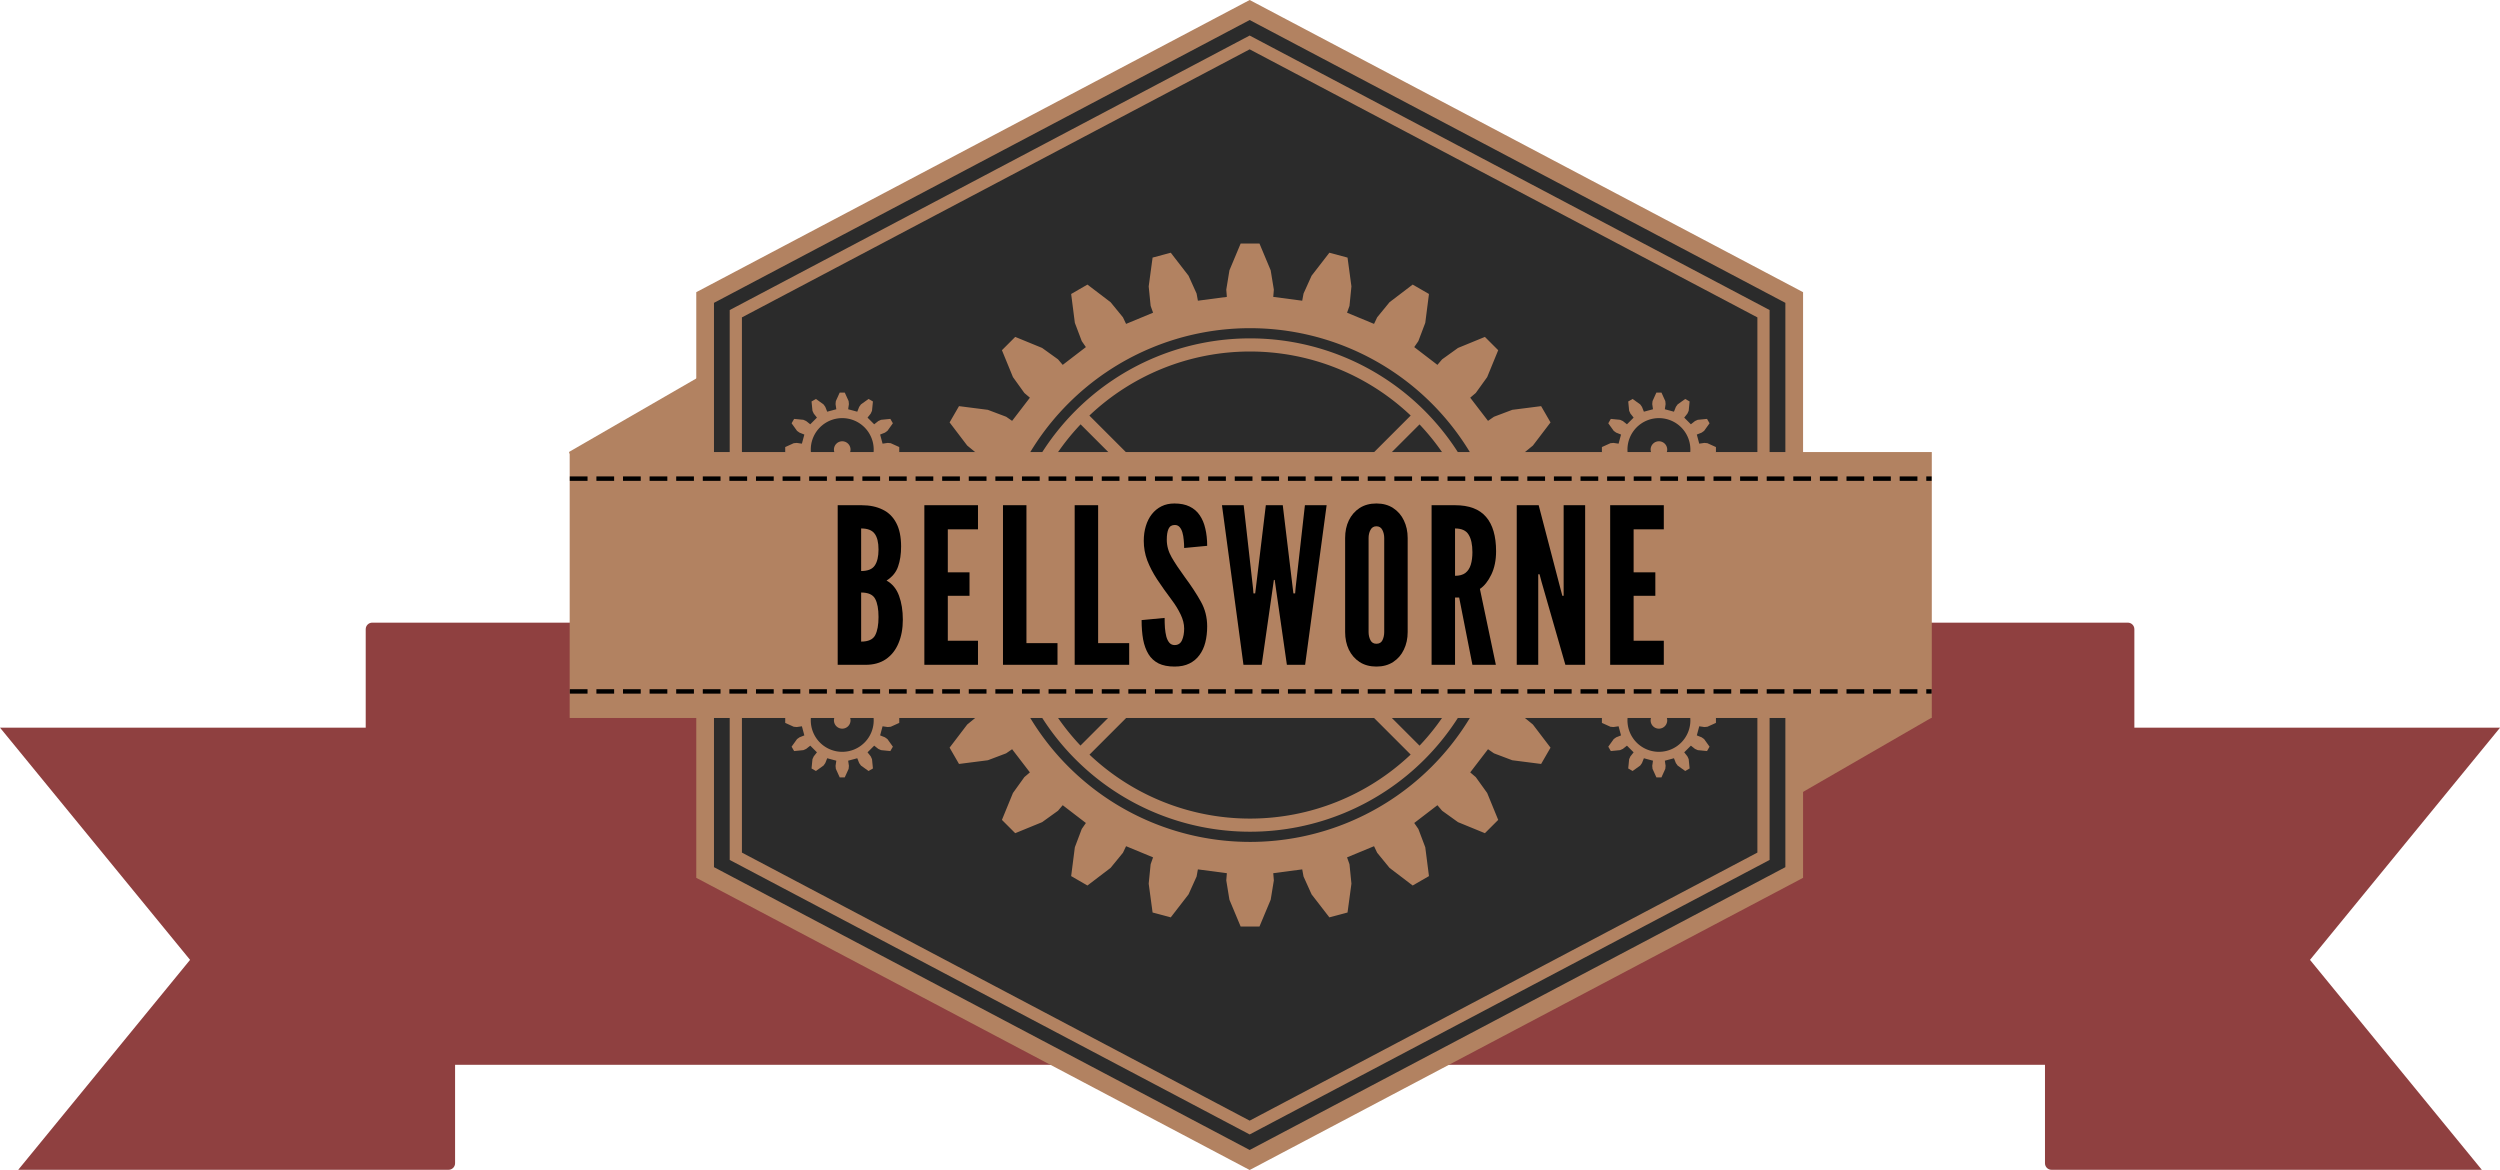 
<svg width="100%" height="100%" version="1.1" viewBox="0 0 1672.9 782.92" xml:space="preserve" xmlns="http://www.w3.org/2000/svg">
    <style>
        #big-gear {
            animation: big-gear 10s linear infinite;
            transform-origin: center;
            transform-box: fill-box;
        }

        #tr-gear {
            animation: gear-left 2s linear infinite;
            transform-origin: center;
            transform-box: fill-box;
        }

        #br-gear {
            animation: gear-left 2s linear infinite;
            transform-origin: center;
            transform-box: fill-box;
        }

        #tl-gear {
            animation: gear-left 2s linear infinite;
            transform-origin: center;
            transform-box: fill-box;
        }

        #bl-gear {
            animation: gear-left 2s linear infinite;
            transform-origin: center;
            transform-box: fill-box;
        }

        @keyframes big-gear {
            from {
                rotate: 0deg;
            }

            to {
                rotate: 180deg;
            }
        }

        @keyframes gear-right {
            from {
                rotate: 0deg;
            }

            to {
                rotate: 180deg;
            }
        }

        @keyframes gear-left {
            from {
                rotate: 0deg;
            }

            to {
                rotate: -180deg;
            }
        }
    </style>

    <g xmlns="http://www.w3.org/2000/svg" transform="translate(888.19 211.28)"><path stroke-width="1" fill="#8f4040" id="banner" d="m-639.08 205.37c-2.433 0-4.392 1.959-4.392 4.392v65.876h-244.72l127.19 155.39-114.99 140.48h287.93c2.433 0 4.392-1.959 4.392-4.392v-65.876h1063.9v65.876c0 2.433 1.958 4.392 4.392 4.392h287.93l-114.99-140.48 127.2-155.39h-244.72v-65.876c0-2.433-1.958-4.392-4.392-4.392z"/><path d="m142.5 313.06a189.48 117.11 0 0 1-189.48 117.11 189.48 117.11 0 0 1-189.48-117.11 189.48 117.11 0 0 1 189.48-117.11 189.48 117.11 0 0 1 189.48 117.11z" fill="#f00" stroke-width=".781"/><path d="m404 269.17-145.11 83.779 7.966-120.22 115.55-2.342z" fill="#b28261" stroke-width="1"/><path d="m-507.48 91.17 125.07-72.205-4.946 127.85-103.05-19.518-17.065-36.123" fill="#b28261" stroke-width="1"/><path d="m291.87 361.7-343.84 181.53-343.84-181.53v-363.05l343.84-181.53 343.84 181.53z" fill="#2b2b2b" stroke-width="8.164"/><path d="m312.43 372.56-364.39 192.38-364.39-192.38v-384.76l364.39-192.38 364.39 192.38z" fill="#2b2b2b" stroke-width="11.845"/><path d="m291.87 361.7-343.84 181.53-343.84-181.53v-363.05l343.84-181.53 343.84 181.53z" fill="none" stroke="#b28261" stroke-width="8.164"/><path d="m312.43 372.56-364.39 192.38-364.39-192.38v-384.76l364.39-192.38 364.39 192.38z" fill="none" stroke="#b28261" stroke-width="11.845"/><g fill="#b28261"><path id="big-gear" d="m-57.992-48.327-7.51 17.95-2.115 12.917 0.394 4.845-19.386 2.552-0.874-4.78-5.385-11.93-11.902-15.399-12.156 3.259-2.606 19.283 1.3 13.024 1.629 4.575-18.064 7.483-2.083-4.392-8.287-10.127-15.485-11.789-10.894 6.291 2.471 19.3 4.624 12.242 2.762 4.003-15.512 11.897-3.145-3.701-10.629-7.634-18.005-7.381-8.897 8.897 7.381 18.004 7.635 10.629 3.701 3.145-11.897 15.512-4.003-2.762-12.242-4.624-19.3-2.471-6.291 10.894 11.789 15.485 10.127 8.287 4.392 2.083-7.483 18.064-4.575-1.635-13.024-1.295-19.283 2.606-3.253 12.156 15.393 11.902 11.929 5.385 4.78 0.874-2.552 19.38-4.845-0.389-12.917 2.115-17.951 7.51v12.582l17.951 7.51 12.917 2.12 4.845-0.393 2.552 19.38-4.78 0.879-11.929 5.385-15.393 11.902 3.253 12.15 19.283 2.611 13.024-1.3 4.575-1.629 7.483 18.059-4.392 2.083-10.127 8.293-11.789 15.48 6.291 10.899 19.3-2.471 12.242-4.629 4.003-2.757 11.897 15.507-3.701 3.151-7.635 10.629-7.381 18.005 8.897 8.897 18.005-7.381 10.629-7.64 3.145-3.701 15.512 11.902-2.762 3.998-4.624 12.242-2.471 19.305 10.894 6.291 15.485-11.794 8.287-10.127 2.083-4.386 18.064 7.478-1.629 4.581-1.3 13.019 2.606 19.289 12.156 3.253 11.902-15.393 5.385-11.929 0.874-4.78 19.386 2.552-0.394 4.845 2.115 12.911 7.51 17.956h12.582l7.516-17.956 2.115-12.911-0.394-4.845 19.381-2.552 0.879 4.78 5.385 11.929 11.902 15.393 12.156-3.253 2.606-19.289-1.3-13.019-1.63-4.581 18.059-7.478 2.088 4.386 8.287 10.127 15.48 11.794 10.899-6.291-2.471-19.305-4.629-12.242-2.757-3.998 15.507-11.902 3.151 3.701 10.629 7.64 18.005 7.381 8.897-8.897-7.381-18.005-7.64-10.629-3.701-3.151 11.902-15.507 3.998 2.757 12.242 4.629 19.305 2.471 6.291-10.899-11.789-15.48-10.132-8.293-4.386-2.083 7.478-18.059 4.581 1.629 13.019 1.3 19.289-2.611 3.253-12.15-15.393-11.902-11.929-5.385-4.78-0.879 2.552-19.38 4.845 0.393 12.917-2.12 17.95-7.51v-12.582l-17.95-7.51-12.917-2.115-4.845 0.389-2.552-19.38 4.78-0.874 11.929-5.385 15.393-11.902-3.253-12.156-19.289-2.606-13.019 1.295-4.581 1.635-7.478-18.064 4.386-2.083 10.132-8.287 11.789-15.485-6.291-10.894-19.305 2.471-12.242 4.624-3.998 2.762-11.902-15.512 3.701-3.145 7.64-10.629 7.381-18.004-8.897-8.897-18.005 7.381-10.629 7.634-3.151 3.701-15.507-11.897 2.757-4.003 4.629-12.242 2.471-19.3-10.899-6.291-15.48 11.789-8.287 10.127-2.088 4.392-18.059-7.483 1.63-4.575 1.3-13.024-2.606-19.283-12.156-3.259-11.902 15.399-5.385 11.93-0.879 4.78-19.381-2.552 0.394-4.845-2.115-12.917-7.516-17.95zm5.649 56.651a171.89 171.89 0 0 1 0.642 0 171.89 171.89 0 0 1 171.89 171.88 171.89 171.89 0 0 1-171.89 171.89 171.89 171.89 0 0 1-171.88-171.89 171.89 171.89 0 0 1 171.24-171.88zm0.642 6.825a165.06 165.06 0 0 0-165.06 165.06 165.06 165.06 0 0 0 165.06 165.06 165.06 165.06 0 0 0 165.06-165.06 165.06 165.06 0 0 0-165.06-165.06zm-0.874 8.789a156.27 156.27 0 0 1 0.874 0 156.27 156.27 0 0 1 107.5 42.85l-93.404 93.404a24.152 24.152 0 0 0-13.138-3.89 24.152 24.152 0 0 0-14.309 4.694l-94.176-94.181a156.27 156.27 0 0 1 106.65-42.877zm-112.52 48.742 94.305 94.305a24.152 24.152 0 0 0-4.111 13.472 24.152 24.152 0 0 0 3.836 13.057l-94.122 94.116a156.27 156.27 0 0 1-42.785-107.42 156.27 156.27 0 0 1 42.877-107.53zm226.8 0.032a156.27 156.27 0 0 1 42.85 107.5 156.27 156.27 0 0 1-42.839 107.48l-92.972-92.972a24.152 24.152 0 0 0 4.656-14.26 24.152 24.152 0 0 0-4.888-14.562zm-126.94 127.08a24.152 24.152 0 0 0 14.481 4.829 24.152 24.152 0 0 0 13.424-4.079l93.102 93.102a156.27 156.27 0 0 1-107.49 42.839 156.27 156.27 0 0 1-107.43-42.78z" stroke-width="2.762"><title>big-gear</title></path><path id="tl-gear" d="m-326.29 51.414-2.579 5.698-0.197 2.021 0.506 3.445-6.098 1.634-1.284-3.236-1.18-1.651-5.083-3.645-2.932 1.693 0.615 6.224 0.84 1.848 2.16 2.73-4.465 4.465-2.73-2.16-1.848-0.84-6.224-0.615-1.693 2.932 3.645 5.083 1.651 1.18 3.236 1.284-1.635 6.098-3.444-0.506-2.021 0.197-5.698 2.579v3.386l5.698 2.579 2.021 0.196 3.444-0.506 1.635 6.098-3.236 1.284-1.651 1.181-3.645 5.082 1.693 2.933 6.224-0.616 1.848-0.84 2.73-2.16 4.465 4.465-2.16 2.73-0.84 1.848-0.615 6.223 2.932 1.693 5.083-3.644 1.18-1.652 1.284-3.236 6.098 1.634-0.506 3.444 0.197 2.021 2.579 5.698h3.385l2.58-5.698 0.196-2.021-0.506-3.444 6.098-1.634 1.284 3.236 1.181 1.652 5.082 3.644 2.932-1.693-0.615-6.223-0.84-1.848-2.16-2.73 4.465-4.465 2.73 2.16 1.848 0.84 6.223 0.616 1.693-2.933-3.644-5.082-1.652-1.181-3.236-1.284 1.634-6.098 3.444 0.506 2.021-0.196 5.698-2.579v-3.386l-5.698-2.579-2.021-0.197-3.444 0.506-1.634-6.098 3.236-1.284 1.652-1.18 3.644-5.083-1.693-2.932-6.223 0.615-1.848 0.84-2.73 2.16-4.465-4.465 2.16-2.73 0.84-1.848 0.615-6.224-2.932-1.693-5.082 3.645-1.181 1.651-1.284 3.236-6.098-1.634 0.506-3.445-0.196-2.021-2.58-5.698zm1.539 17.098a21.052 21.052 0 0 1 0.154 0 21.052 21.052 0 0 1 21.052 21.052 21.052 21.052 0 0 1-21.052 21.052 21.052 21.052 0 0 1-21.052-21.052 21.052 21.052 0 0 1 20.898-21.052z" stroke-width=".393"/><path d="m-319.05 89.561a5.549 5.549 0 0 1-5.549 5.549 5.549 5.549 0 0 1-5.549-5.549 5.549 5.549 0 0 1 5.549-5.549 5.549 5.549 0 0 1 5.549 5.549z" stroke-width="1.487"/><path id="tr-gear" d="m220.2 51.414-2.579 5.698-0.197 2.021 0.506 3.445-6.098 1.634-1.284-3.236-1.18-1.651-5.083-3.645-2.932 1.693 0.615 6.224 0.84 1.848 2.16 2.73-4.465 4.465-2.73-2.16-1.848-0.84-6.224-0.615-1.693 2.932 3.645 5.083 1.651 1.18 3.236 1.284-1.635 6.098-3.444-0.506-2.021 0.197-5.698 2.579v3.386l5.698 2.579 2.021 0.196 3.444-0.506 1.635 6.098-3.236 1.284-1.651 1.181-3.645 5.082 1.693 2.933 6.224-0.616 1.848-0.84 2.73-2.16 4.465 4.465-2.16 2.73-0.84 1.848-0.615 6.223 2.932 1.693 5.083-3.644 1.18-1.652 1.284-3.236 6.098 1.634-0.506 3.444 0.197 2.021 2.579 5.698h3.385l2.58-5.698 0.196-2.021-0.506-3.444 6.098-1.634 1.284 3.236 1.181 1.652 5.082 3.644 2.932-1.693-0.615-6.223-0.84-1.848-2.16-2.73 4.465-4.465 2.73 2.16 1.848 0.84 6.223 0.616 1.693-2.933-3.644-5.082-1.652-1.181-3.236-1.284 1.634-6.098 3.444 0.506 2.021-0.196 5.698-2.579v-3.386l-5.698-2.579-2.021-0.197-3.444 0.506-1.634-6.098 3.236-1.284 1.652-1.18 3.644-5.083-1.693-2.932-6.223 0.615-1.848 0.84-2.73 2.16-4.465-4.465 2.16-2.73 0.84-1.848 0.615-6.224-2.932-1.693-5.082 3.645-1.181 1.651-1.284 3.236-6.098-1.634 0.506-3.445-0.196-2.021-2.58-5.698zm1.539 17.098a21.052 21.052 0 0 1 0.154 0 21.052 21.052 0 0 1 21.052 21.052 21.052 21.052 0 0 1-21.052 21.052 21.052 21.052 0 0 1-21.052-21.052 21.052 21.052 0 0 1 20.898-21.052z" stroke-width=".393"/><path d="m227.44 89.561a5.549 5.549 0 0 1-5.549 5.549 5.549 5.549 0 0 1-5.549-5.549 5.549 5.549 0 0 1 5.549-5.549 5.549 5.549 0 0 1 5.549 5.549z" stroke-width="1.487"/><path id="bl-gear" d="m-326.29 232.61-2.579 5.698-0.197 2.021 0.506 3.445-6.098 1.634-1.284-3.236-1.18-1.651-5.083-3.645-2.932 1.693 0.615 6.224 0.84 1.848 2.16 2.73-4.465 4.465-2.73-2.16-1.848-0.84-6.224-0.615-1.693 2.932 3.645 5.083 1.651 1.18 3.236 1.284-1.635 6.098-3.444-0.506-2.021 0.197-5.698 2.579v3.386l5.698 2.579 2.021 0.196 3.444-0.506 1.635 6.098-3.236 1.284-1.651 1.181-3.645 5.082 1.693 2.933 6.224-0.616 1.848-0.84 2.73-2.16 4.465 4.465-2.16 2.73-0.84 1.848-0.615 6.223 2.932 1.693 5.083-3.644 1.18-1.652 1.284-3.236 6.098 1.634-0.506 3.444 0.197 2.021 2.579 5.698h3.385l2.58-5.698 0.196-2.021-0.506-3.444 6.098-1.634 1.284 3.236 1.181 1.652 5.082 3.644 2.932-1.693-0.615-6.223-0.84-1.848-2.16-2.73 4.465-4.465 2.73 2.16 1.848 0.84 6.223 0.616 1.693-2.933-3.644-5.082-1.652-1.181-3.236-1.284 1.634-6.098 3.444 0.506 2.021-0.196 5.698-2.579v-3.386l-5.698-2.579-2.021-0.197-3.444 0.506-1.634-6.098 3.236-1.284 1.652-1.18 3.644-5.083-1.693-2.932-6.223 0.615-1.848 0.84-2.73 2.16-4.465-4.465 2.16-2.73 0.84-1.848 0.615-6.224-2.932-1.693-5.082 3.645-1.181 1.651-1.284 3.236-6.098-1.634 0.506-3.445-0.196-2.021-2.58-5.698zm1.539 17.098a21.052 21.052 0 0 1 0.154 0 21.052 21.052 0 0 1 21.052 21.052 21.052 21.052 0 0 1-21.052 21.052 21.052 21.052 0 0 1-21.052-21.052 21.052 21.052 0 0 1 20.898-21.052z" stroke-width=".393"/><path d="m-319.05 270.76a5.549 5.549 0 0 1-5.549 5.549 5.549 5.549 0 0 1-5.549-5.549 5.549 5.549 0 0 1 5.549-5.549 5.549 5.549 0 0 1 5.549 5.549z" stroke-width="1.487"/><path id="br-gear" d="m220.2 232.61-2.579 5.698-0.197 2.021 0.506 3.445-6.098 1.634-1.284-3.236-1.18-1.651-5.083-3.645-2.932 1.693 0.615 6.224 0.84 1.848 2.16 2.73-4.465 4.465-2.73-2.16-1.848-0.84-6.224-0.615-1.693 2.932 3.645 5.083 1.651 1.18 3.236 1.284-1.635 6.098-3.444-0.506-2.021 0.197-5.698 2.579v3.386l5.698 2.579 2.021 0.196 3.444-0.506 1.635 6.098-3.236 1.284-1.651 1.181-3.645 5.082 1.693 2.933 6.224-0.616 1.848-0.84 2.73-2.16 4.465 4.465-2.16 2.73-0.84 1.848-0.615 6.223 2.932 1.693 5.083-3.644 1.18-1.652 1.284-3.236 6.098 1.634-0.506 3.444 0.197 2.021 2.579 5.698h3.385l2.58-5.698 0.196-2.021-0.506-3.444 6.098-1.634 1.284 3.236 1.181 1.652 5.082 3.644 2.932-1.693-0.615-6.223-0.84-1.848-2.16-2.73 4.465-4.465 2.73 2.16 1.848 0.84 6.223 0.616 1.693-2.933-3.644-5.082-1.652-1.181-3.236-1.284 1.634-6.098 3.444 0.506 2.021-0.196 5.698-2.579v-3.386l-5.698-2.579-2.021-0.197-3.444 0.506-1.634-6.098 3.236-1.284 1.652-1.18 3.644-5.083-1.693-2.932-6.223 0.615-1.848 0.84-2.73 2.16-4.465-4.465 2.16-2.73 0.84-1.848 0.615-6.224-2.932-1.693-5.082 3.645-1.181 1.651-1.284 3.236-6.098-1.634 0.506-3.445-0.196-2.021-2.58-5.698zm1.539 17.098a21.052 21.052 0 0 1 0.154 0 21.052 21.052 0 0 1 21.052 21.052 21.052 21.052 0 0 1-21.052 21.052 21.052 21.052 0 0 1-21.052-21.052 21.052 21.052 0 0 1 20.898-21.052z" stroke-width=".393"/><path d="m227.44 270.76a5.549 5.549 0 0 1-5.549 5.549 5.549 5.549 0 0 1-5.549-5.549 5.549 5.549 0 0 1 5.549-5.549 5.549 5.549 0 0 1 5.549 5.549z" stroke-width="1.487"/><path d="m-506.98 91.215h911.47v177.95h-911.47z" stroke-width="10.613"/></g><g stroke-width="1.514"><path d="m-327.64 233.6v-106.81h15.984q8.137 0 14.023 2.906 5.958 2.834 9.155 8.937 3.27 6.103 3.27 15.766 0 7.702-2.034 13.441-1.962 5.74-7.702 9.373 5.812 3.197 8.355 10.172 2.543 6.902 2.543 15.984 0 8.937-2.906 15.766-2.834 6.83-8.428 10.681-5.522 3.778-13.659 3.778zm15.694-15.548q7.12 0 9.373-4.214 2.252-4.287 2.252-12.206 0-8.065-2.252-12.206-2.252-4.214-9.373-4.214zm0-47.226q6.612 0 9.082-3.633 2.543-3.633 2.543-10.753 0-7.193-2.616-10.608-2.543-3.487-9.009-3.487z"/><path d="m-269.65 233.6v-106.81h35.891v16.13h-20.198v28.772h14.531v15.694h-14.531v30.079h20.198v16.13z"/><path d="m-217.03 233.6v-106.81h15.694v92.273h20.78v14.531z"/><path d="m-169.06 233.6v-106.81h15.694v92.273h20.78v14.531z"/><path d="m-102.19 234.76q-6.466 0-10.753-2.107-4.287-2.18-6.757-6.248-2.47-4.069-3.56-9.809-1.017-5.74-1.017-12.933l15.403-1.453q0 3.487 0.218 6.757 0.291 3.197 0.945 5.812 0.727 2.543 2.034 4.069 1.381 1.526 3.487 1.526 3.487 0 4.941-3.197 1.453-3.27 1.453-7.847 0-4.577-2.397-9.518-2.398-4.941-5.74-9.373-5.667-7.556-9.954-14.023-4.214-6.466-6.612-12.715-2.325-6.248-2.325-13.078 0-5.377 1.381-9.881 1.38-4.577 3.996-7.92 2.688-3.415 6.466-5.304 3.778-1.889 8.646-1.889 6.03 0 10.172 2.034 4.214 2.034 6.757 5.812 2.616 3.778 3.778 9.009 1.235 5.159 1.235 11.48l-15.403 1.453q0-2.688-0.291-5.377-0.218-2.761-0.872-5.013-0.654-2.252-1.889-3.633-1.235-1.38-3.197-1.38-3.052 0-4.214 2.616-1.163 2.543-1.163 7.266 0 6.103 3.27 11.77 3.27 5.667 8.791 13.223 6.612 8.937 10.753 16.42 4.214 7.484 4.214 16.566 0 5.74-1.235 10.681-1.235 4.868-3.923 8.501-2.616 3.633-6.757 5.667-4.069 2.034-9.881 2.034z"/><path d="m-56.114 233.6-14.386-106.81h14.531l6.248 55.509 0.291 3.487h1.163l0.436-3.487 6.684-55.509h11.334l6.684 55.509 0.436 3.487h1.163l0.291-3.487 6.248-55.509h14.531l-14.386 106.81h-12.206l-7.266-50.569-0.872-6.248h-0.581l-0.872 6.248-7.266 50.569z"/><path d="m32.84 234.76q-6.539 0-11.262-3.052-4.65-3.052-7.193-8.283-2.47-5.231-2.47-11.77v-62.92q0-6.612 2.47-11.77 2.543-5.231 7.193-8.283 4.723-3.052 11.262-3.052t11.189 3.052q4.723 3.052 7.193 8.283 2.543 5.231 2.543 11.77v62.92q0 6.539-2.543 11.77-2.47 5.231-7.193 8.283-4.65 3.052-11.189 3.052zm0-15.258q2.906 0 4.069-2.398 1.163-2.47 1.163-5.449v-62.92q0-2.979-1.235-5.377-1.235-2.47-3.996-2.47-2.688 0-3.996 2.47-1.235 2.398-1.235 5.377v62.92q0 2.979 1.235 5.449 1.235 2.398 3.996 2.398z"/><path d="m69.771 233.6v-106.81h15.694q14.095 0 20.78 7.847 6.684 7.774 6.684 22.959 0 9.009-3.197 15.621-3.124 6.539-7.629 9.591l10.681 50.787h-15.694l-8.864-45.046h-2.761v45.046zm15.694-59.577q4.359 0 6.902-1.889 2.543-1.962 3.633-5.522 1.09-3.56 1.09-8.428 0-7.629-2.543-11.698-2.47-4.141-9.082-4.141z"/><path d="m126.75 233.6v-106.81h14.677l14.531 55.655 1.308 4.941h0.872v-60.595h14.386v106.81h-13.223l-15.984-55.655-1.308-4.941h-0.872v60.595z"/><path d="m189.27 233.6v-106.81h35.891v16.13h-20.198v28.772h14.531v15.694h-14.531v30.079h20.198v16.13z"/></g><g shape-rendering="auto" stroke-width="2.242"><path d="m-506.9 109h911.29" color="#000000" color-rendering="auto" dominant-baseline="auto" fill="#b28261" image-rendering="auto" solid-color="#000000" stop-color="#000000" style="font-feature-settings:normal;font-variant-alternates:normal;font-variant-caps:normal;font-variant-east-asian:normal;font-variant-ligatures:normal;font-variant-numeric:normal;font-variant-position:normal;font-variation-settings:normal;inline-size:0;isolation:auto;mix-blend-mode:normal;shape-margin:0;shape-padding:0;text-decoration-color:#000000;text-decoration-line:none;text-decoration-style:solid;text-indent:0;text-orientation:mixed;text-transform:none;white-space:normal"/><path d="m-506.9 107.52v2.965h11.864v-2.965zm17.799 0v2.965h11.864v-2.965zm17.799 0v2.965h11.864v-2.965zm17.799 0v2.965h11.864v-2.965zm17.799 0v2.965h11.864v-2.965zm17.799 0v2.965h11.864v-2.965zm17.799 0v2.965h11.864v-2.965zm17.799 0v2.965h11.864v-2.965zm17.799 0v2.965h11.864v-2.965zm17.799 0v2.965h11.864v-2.965zm17.799 0v2.965h11.864v-2.965zm17.799 0v2.965h11.864v-2.965zm17.799 0v2.965h11.864v-2.965zm17.799 0v2.965h11.864v-2.965zm17.799 0v2.965h11.864v-2.965zm17.799 0v2.965h11.864v-2.965zm17.799 0v2.965h11.864v-2.965zm17.799 0v2.965h11.864v-2.965zm17.799 0v2.965h11.864v-2.965zm17.799 0v2.965h11.864v-2.965zm17.799 0v2.965h11.864v-2.965zm17.799 0v2.965h11.864v-2.965zm17.799 0v2.965h11.864v-2.965zm17.799 0v2.965h11.864v-2.965zm17.799 0v2.965h11.864v-2.965zm17.799 0v2.965h11.864v-2.965zm17.799 0v2.965h11.864v-2.965zm17.799 0v2.965h11.864v-2.965zm17.799 0v2.965h11.864v-2.965zm17.799 0v2.965h11.864v-2.965zm17.799 0v2.965h11.864v-2.965zm17.799 0v2.965h11.864v-2.965zm17.799 0v2.965h11.864v-2.965zm17.799 0v2.965h11.864v-2.965zm17.799 0v2.965h11.864v-2.965zm17.799 0v2.965h11.864v-2.965zm17.799 0v2.965h11.864v-2.965zm17.799 0v2.965h11.864v-2.965zm17.799 0v2.965h11.864v-2.965zm17.799 0v2.965h11.864v-2.965zm17.799 0v2.965h11.864v-2.965zm17.799 0v2.965h11.864v-2.965zm17.799 0v2.965h11.864v-2.965zm17.799 0v2.965h11.864v-2.965zm17.799 0v2.965h11.864v-2.965zm17.799 0v2.965h11.864v-2.965zm17.799 0v2.965h11.864v-2.965zm17.799 0v2.965h11.864v-2.965zm17.799 0v2.965h11.864v-2.965zm17.799 0v2.965h11.864v-2.965zm17.799 0v2.965h11.864v-2.965zm17.799 0v2.965h3.561v-2.965z" color="#000000" color-rendering="auto" dominant-baseline="auto" image-rendering="auto" solid-color="#000000" stop-color="#000000" style="font-feature-settings:normal;font-variant-alternates:normal;font-variant-caps:normal;font-variant-east-asian:normal;font-variant-ligatures:normal;font-variant-numeric:normal;font-variant-position:normal;font-variation-settings:normal;inline-size:0;isolation:auto;mix-blend-mode:normal;shape-margin:0;shape-padding:0;text-decoration-color:#000000;text-decoration-line:none;text-decoration-style:solid;text-indent:0;text-orientation:mixed;text-transform:none;white-space:normal"/><path d="m-506.9 251.39h911.29" color="#000000" color-rendering="auto" dominant-baseline="auto" fill="#b28261" image-rendering="auto" solid-color="#000000" stop-color="#000000" style="font-feature-settings:normal;font-variant-alternates:normal;font-variant-caps:normal;font-variant-east-asian:normal;font-variant-ligatures:normal;font-variant-numeric:normal;font-variant-position:normal;font-variation-settings:normal;inline-size:0;isolation:auto;mix-blend-mode:normal;shape-margin:0;shape-padding:0;text-decoration-color:#000000;text-decoration-line:none;text-decoration-style:solid;text-indent:0;text-orientation:mixed;text-transform:none;white-space:normal"/><path d="m-506.9 249.91v2.965h11.864v-2.965zm17.799 0v2.965h11.864v-2.965zm17.799 0v2.965h11.864v-2.965zm17.799 0v2.965h11.864v-2.965zm17.799 0v2.965h11.864v-2.965zm17.799 0v2.965h11.864v-2.965zm17.799 0v2.965h11.864v-2.965zm17.799 0v2.965h11.864v-2.965zm17.799 0v2.965h11.864v-2.965zm17.799 0v2.965h11.864v-2.965zm17.799 0v2.965h11.864v-2.965zm17.799 0v2.965h11.864v-2.965zm17.799 0v2.965h11.864v-2.965zm17.799 0v2.965h11.864v-2.965zm17.799 0v2.965h11.864v-2.965zm17.799 0v2.965h11.864v-2.965zm17.799 0v2.965h11.864v-2.965zm17.799 0v2.965h11.864v-2.965zm17.799 0v2.965h11.864v-2.965zm17.799 0v2.965h11.864v-2.965zm17.799 0v2.965h11.864v-2.965zm17.799 0v2.965h11.864v-2.965zm17.799 0v2.965h11.864v-2.965zm17.799 0v2.965h11.864v-2.965zm17.799 0v2.965h11.864v-2.965zm17.799 0v2.965h11.864v-2.965zm17.799 0v2.965h11.864v-2.965zm17.799 0v2.965h11.864v-2.965zm17.799 0v2.965h11.864v-2.965zm17.799 0v2.965h11.864v-2.965zm17.799 0v2.965h11.864v-2.965zm17.799 0v2.965h11.864v-2.965zm17.799 0v2.965h11.864v-2.965zm17.799 0v2.965h11.864v-2.965zm17.799 0v2.965h11.864v-2.965zm17.799 0v2.965h11.864v-2.965zm17.799 0v2.965h11.864v-2.965zm17.799 0v2.965h11.864v-2.965zm17.799 0v2.965h11.864v-2.965zm17.799 0v2.965h11.864v-2.965zm17.799 0v2.965h11.864v-2.965zm17.799 0v2.965h11.864v-2.965zm17.799 0v2.965h11.864v-2.965zm17.799 0v2.965h11.864v-2.965zm17.799 0v2.965h11.864v-2.965zm17.799 0v2.965h11.864v-2.965zm17.799 0v2.965h11.864v-2.965zm17.799 0v2.965h11.864v-2.965zm17.799 0v2.965h11.864v-2.965zm17.799 0v2.965h11.864v-2.965zm17.799 0v2.965h11.864v-2.965zm17.799 0v2.965h3.561v-2.965z" color="#000000" color-rendering="auto" dominant-baseline="auto" image-rendering="auto" solid-color="#000000" stop-color="#000000" style="font-feature-settings:normal;font-variant-alternates:normal;font-variant-caps:normal;font-variant-east-asian:normal;font-variant-ligatures:normal;font-variant-numeric:normal;font-variant-position:normal;font-variation-settings:normal;inline-size:0;isolation:auto;mix-blend-mode:normal;shape-margin:0;shape-padding:0;text-decoration-color:#000000;text-decoration-line:none;text-decoration-style:solid;text-indent:0;text-orientation:mixed;text-transform:none;white-space:normal"/></g><g fill="#fff"/></g>

</svg>